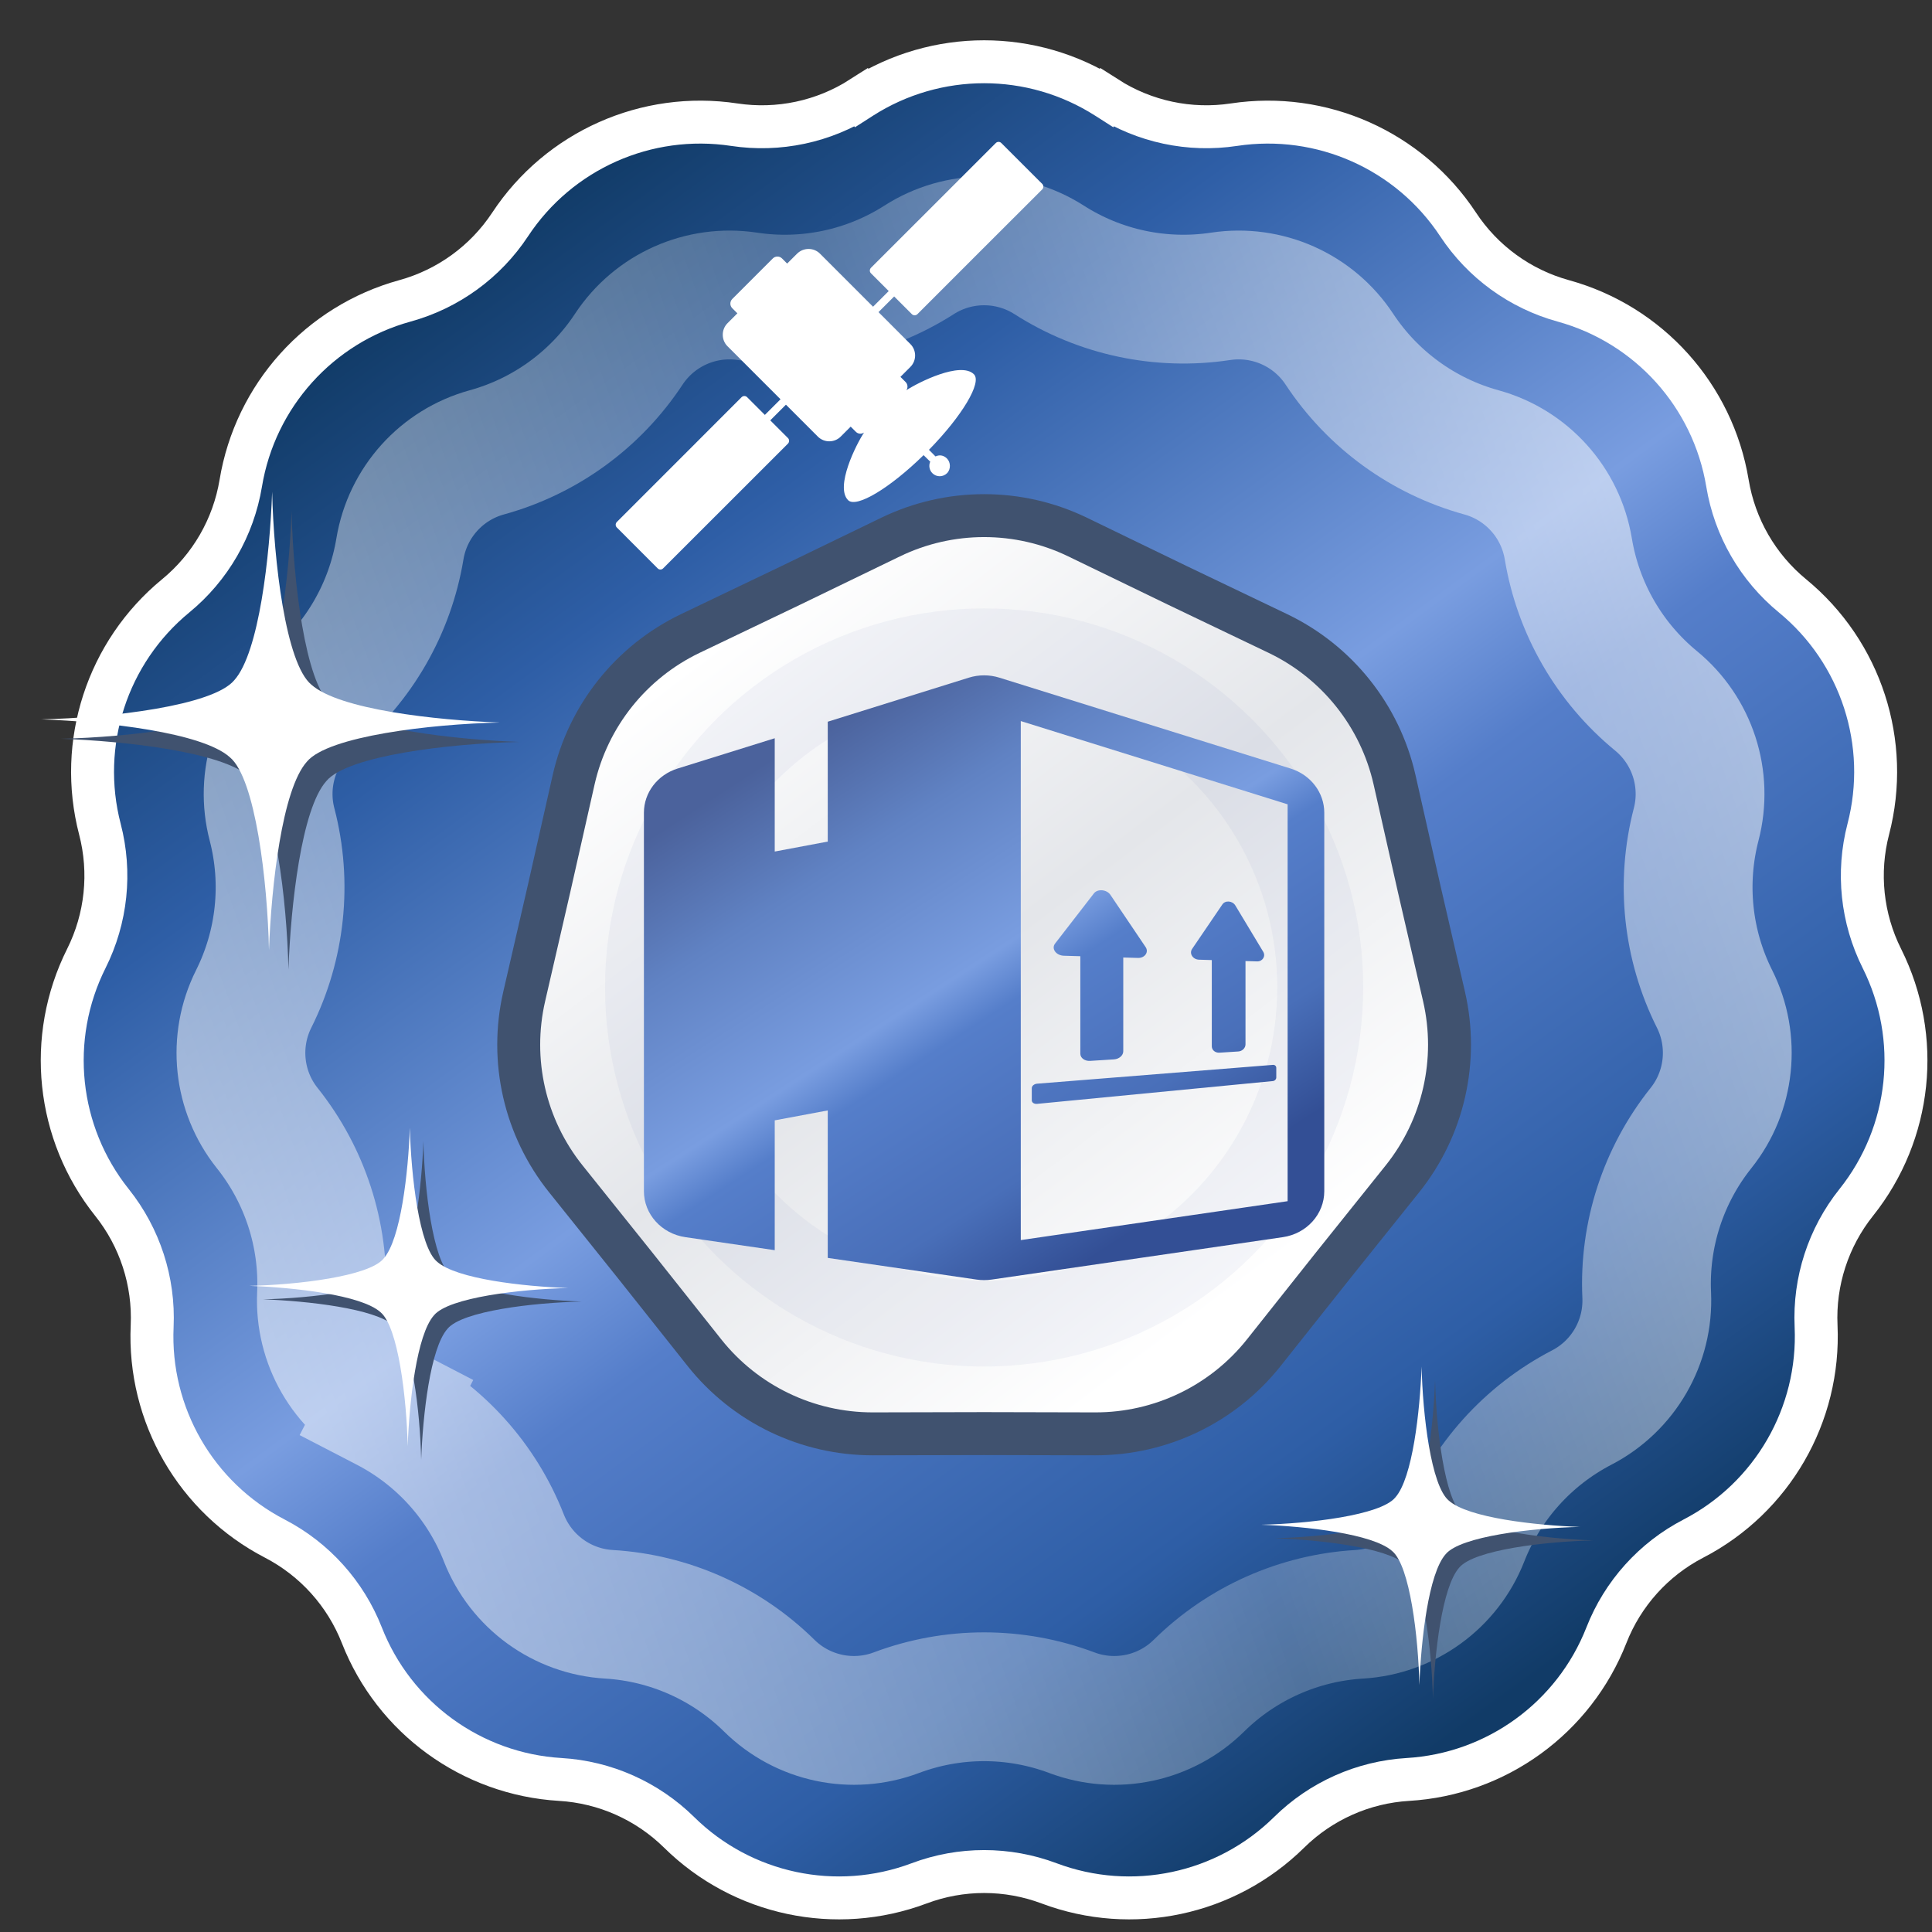 <svg width="45" height="45" viewBox="0 0 45 45" fill="none" xmlns="http://www.w3.org/2000/svg">
<rect x="0" y="0" width="45" height="45" fill="#333333" stroke="none"/>
<path d="M25.779 2.274L25.51 2.695L25.779 2.274C24.037 1.16 21.806 1.16 20.064 2.274L20.334 2.695L20.064 2.274C19.186 2.836 18.133 3.06 17.102 2.904C15.058 2.595 13.02 3.502 11.882 5.228C11.307 6.099 10.437 6.731 9.431 7.008C7.438 7.557 5.945 9.215 5.608 11.255C5.437 12.284 4.899 13.216 4.093 13.878C2.496 15.19 1.806 17.312 2.327 19.313C2.59 20.322 2.478 21.392 2.011 22.325C1.085 24.174 1.318 26.392 2.608 28.008C3.259 28.823 3.591 29.847 3.544 30.888C3.45 32.954 4.566 34.886 6.401 35.837C7.327 36.317 8.047 37.117 8.428 38.088C9.182 40.013 10.987 41.324 13.051 41.447C14.092 41.509 15.075 41.947 15.818 42.679C17.29 44.131 19.472 44.594 21.408 43.867C22.384 43.5 23.46 43.5 24.436 43.867C26.372 44.594 28.553 44.131 30.026 42.679C30.768 41.947 31.751 41.509 32.792 41.447C34.856 41.324 36.661 40.013 37.416 38.088C37.796 37.117 38.516 36.317 39.442 35.837C41.278 34.886 42.393 32.954 42.3 30.888C42.252 29.847 42.585 28.823 43.235 28.008C44.525 26.392 44.758 24.174 43.833 22.325C43.366 21.392 43.253 20.322 43.516 19.313C44.037 17.312 43.348 15.19 41.75 13.878C40.944 13.216 40.406 12.284 40.236 11.255C39.898 9.215 38.406 7.557 36.412 7.008C35.407 6.731 34.536 6.099 33.962 5.228C32.824 3.502 30.786 2.595 28.741 2.904C27.71 3.06 26.658 2.836 25.779 2.274Z" fill="url(#paint0_linear_153_318)" stroke="white"/>
<path d="M9.001 32.784L8.311 34.116L9.001 32.784C8.029 32.28 7.439 31.257 7.488 30.163C7.552 28.758 7.103 27.376 6.225 26.276C5.542 25.421 5.419 24.246 5.909 23.267C6.539 22.008 6.691 20.564 6.336 19.202C6.06 18.142 6.425 17.019 7.271 16.324C8.359 15.431 9.085 14.173 9.315 12.784C9.494 11.704 10.284 10.826 11.34 10.536C12.697 10.162 13.872 9.308 14.646 8.133C15.249 7.219 16.328 6.739 17.411 6.902C18.802 7.113 20.223 6.811 21.409 6.052C22.331 5.463 23.512 5.463 24.435 6.052C25.62 6.811 27.041 7.113 28.433 6.902C29.515 6.739 30.594 7.219 31.197 8.133C31.972 9.308 33.147 10.162 34.504 10.536C35.559 10.826 36.35 11.704 36.529 12.784C36.759 14.173 37.485 15.431 38.572 16.324C39.418 17.019 39.783 18.142 39.507 19.202C39.153 20.564 39.304 22.008 39.935 23.267C40.425 24.246 40.301 25.421 39.618 26.276C38.74 27.376 38.291 28.758 38.355 30.163C38.405 31.257 37.814 32.28 36.842 32.784C35.593 33.432 34.621 34.511 34.107 35.822C33.708 36.841 32.752 37.535 31.659 37.6C30.254 37.684 28.927 38.275 27.925 39.263C27.146 40.032 25.99 40.277 24.965 39.892C23.648 39.397 22.196 39.397 20.878 39.892C19.853 40.277 18.698 40.032 17.918 39.263C16.916 38.275 15.589 37.684 14.184 37.6C13.091 37.535 12.136 36.841 11.736 35.822C11.223 34.511 10.251 33.432 9.001 32.784Z" stroke="url(#paint1_linear_153_318)" stroke-opacity="0.78" stroke-width="3"/>
<path d="M20.742 12.51C22.119 11.843 23.725 11.843 25.101 12.51L27.43 13.638L29.764 14.755C31.144 15.416 32.145 16.672 32.482 18.163L33.052 20.688L33.634 23.209C33.978 24.7 33.62 26.265 32.664 27.459L31.046 29.479L29.437 31.506C28.486 32.704 27.039 33.4 25.51 33.397L22.922 33.391L20.334 33.397C18.804 33.4 17.358 32.704 16.407 31.506L14.798 29.479L13.18 27.459C12.223 26.265 11.866 24.7 12.21 23.209L12.791 20.688L13.361 18.163C13.698 16.672 14.7 15.416 16.079 14.755L18.413 13.638L20.742 12.51Z" fill="url(#paint2_linear_153_318)"/>
<path d="M20.742 12.51C22.119 11.843 23.725 11.843 25.101 12.51L27.43 13.638L29.764 14.755C31.144 15.416 32.145 16.672 32.482 18.163L33.052 20.688L33.634 23.209C33.978 24.7 33.62 26.265 32.664 27.459L31.046 29.479L29.437 31.506C28.486 32.704 27.039 33.4 25.51 33.397L22.922 33.391L20.334 33.397C18.804 33.4 17.358 32.704 16.407 31.506L14.798 29.479L13.18 27.459C12.223 26.265 11.866 24.7 12.21 23.209L12.791 20.688L13.361 18.163C13.698 16.672 14.7 15.416 16.079 14.755L18.413 13.638L20.742 12.51Z" stroke="#40526F"/>
<circle cx="22.922" cy="23" r="7.829" stroke="#3A4E96" stroke-opacity="0.05" stroke-width="2"/>
<path d="M24.575 21.977L25.479 20.809C25.565 20.697 25.779 20.717 25.863 20.842L26.684 22.06C26.763 22.177 26.665 22.316 26.506 22.312L26.163 22.302V24.486C26.163 24.583 26.067 24.667 25.947 24.675L25.392 24.71C25.266 24.718 25.163 24.643 25.163 24.543V22.272L24.782 22.261C24.598 22.256 24.482 22.097 24.575 21.977ZM27.928 22.353L28.225 22.362V24.37C28.225 24.459 28.305 24.525 28.404 24.519L28.84 24.491C28.934 24.486 29.01 24.411 29.01 24.326V22.385L29.281 22.393C29.407 22.396 29.485 22.272 29.423 22.169L28.774 21.091C28.708 20.98 28.54 20.965 28.472 21.065L27.766 22.103C27.694 22.21 27.784 22.349 27.928 22.353ZM24.157 25.711L29.648 25.18C29.692 25.175 29.727 25.138 29.727 25.097V24.872C29.727 24.83 29.692 24.799 29.648 24.803L24.157 25.241C24.088 25.246 24.032 25.293 24.032 25.345V25.629C24.032 25.681 24.088 25.718 24.157 25.711ZM30.845 18.93V27.746C30.845 28.28 30.435 28.735 29.879 28.816L23.095 29.804C22.98 29.821 22.863 29.821 22.749 29.804L19.28 29.299V25.864L18.045 26.095V29.119L15.965 28.816C15.409 28.735 14.998 28.28 14.998 27.746V18.93C14.998 18.462 15.314 18.047 15.782 17.901L18.045 17.195V19.834L19.28 19.602V16.81L22.566 15.784C22.797 15.712 23.046 15.712 23.277 15.784L30.061 17.901C30.529 18.047 30.845 18.462 30.845 18.93ZM29.991 18.734L23.776 16.795V28.884L29.991 27.978L29.991 18.734Z" fill="url(#paint3_linear_153_318)"/>
<path fill-rule="evenodd" clip-rule="evenodd" d="M21.512 10.601C20.724 11.373 19.944 11.84 19.754 11.65C19.445 11.341 19.942 10.35 20.125 10.075C20.067 10.116 19.986 10.11 19.934 10.057L19.814 9.937L19.583 10.168C19.437 10.316 19.194 10.316 19.048 10.168L18.306 9.426L17.941 9.791L18.354 10.204C18.388 10.238 18.388 10.296 18.354 10.332C17.384 11.301 16.415 12.269 15.444 13.24C15.41 13.274 15.354 13.274 15.32 13.24L14.366 12.285C14.332 12.251 14.332 12.195 14.366 12.159C15.334 11.19 16.305 10.222 17.273 9.251C17.309 9.215 17.367 9.215 17.402 9.251L17.815 9.664L18.18 9.3L16.944 8.064C16.798 7.918 16.798 7.677 16.944 7.529L17.175 7.298L17.055 7.178C16.997 7.12 16.997 7.024 17.055 6.965L18.001 6.019C18.059 5.961 18.156 5.961 18.214 6.019L18.334 6.139L18.565 5.909C18.713 5.762 18.954 5.762 19.1 5.909L20.335 7.144L20.7 6.779L20.287 6.366C20.251 6.332 20.251 6.274 20.287 6.237C21.258 5.269 22.226 4.298 23.195 3.33C23.231 3.296 23.287 3.296 23.321 3.33L24.276 4.284C24.31 4.318 24.31 4.375 24.276 4.411C23.305 5.379 22.337 6.348 21.368 7.318C21.332 7.352 21.274 7.352 21.24 7.318L20.827 6.905L20.462 7.27L21.203 8.012C21.352 8.159 21.352 8.401 21.203 8.548L20.973 8.778L21.093 8.898C21.145 8.951 21.151 9.031 21.111 9.089C21.386 8.908 22.377 8.409 22.685 8.718C22.876 8.908 22.409 9.689 21.637 10.477L21.789 10.631C21.877 10.591 21.974 10.597 22.058 10.681C22.142 10.765 22.152 10.928 22.058 11.022C21.963 11.116 21.811 11.116 21.717 11.022C21.645 10.95 21.627 10.841 21.667 10.753L21.512 10.601Z" fill="white"/>
<path fill-rule="evenodd" clip-rule="evenodd" d="M6.792 11.906C6.827 13.508 7.107 15.905 7.704 16.399C8.352 16.978 10.601 17.227 12.095 17.281C10.493 17.316 8.095 17.596 7.601 18.193C7.021 18.84 6.772 21.088 6.718 22.582C6.683 20.98 6.403 18.583 5.806 18.089C5.158 17.51 2.909 17.261 1.415 17.207C3.018 17.172 5.415 16.892 5.91 16.295C6.489 15.648 6.738 13.399 6.792 11.906Z" fill="#40526F"/>
<path fill-rule="evenodd" clip-rule="evenodd" d="M6.339 11.454C6.374 13.056 6.654 15.453 7.252 15.947C7.899 16.526 10.148 16.775 11.642 16.829C10.04 16.864 7.642 17.144 7.148 17.741C6.569 18.388 6.32 20.636 6.265 22.13C6.23 20.528 5.95 18.131 5.353 17.637C4.705 17.058 2.456 16.809 0.963 16.755C2.565 16.72 4.963 16.44 5.457 15.843C6.036 15.196 6.285 12.947 6.339 11.454Z" fill="white"/>
<path fill-rule="evenodd" clip-rule="evenodd" d="M9.862 26.58C9.886 27.693 10.081 29.359 10.496 29.702C10.946 30.105 12.509 30.278 13.548 30.316C12.434 30.34 10.768 30.534 10.424 30.949C10.021 31.399 9.848 32.962 9.81 34C9.786 32.887 9.592 31.221 9.176 30.877C8.726 30.475 7.163 30.302 6.125 30.264C7.238 30.24 8.905 30.045 9.249 29.63C9.651 29.18 9.824 27.617 9.862 26.58Z" fill="#40526F"/>
<path fill-rule="evenodd" clip-rule="evenodd" d="M9.547 26.265C9.572 27.379 9.766 29.045 10.181 29.388C10.632 29.791 12.195 29.964 13.233 30.001C12.12 30.026 10.453 30.22 10.109 30.635C9.706 31.085 9.533 32.648 9.496 33.686C9.471 32.573 9.277 30.907 8.862 30.563C8.411 30.16 6.848 29.988 5.81 29.95C6.923 29.926 8.59 29.731 8.934 29.316C9.336 28.866 9.509 27.303 9.547 26.265Z" fill="white"/>
<path fill-rule="evenodd" clip-rule="evenodd" d="M33.426 32.143C33.451 33.257 33.645 34.923 34.06 35.266C34.511 35.669 36.074 35.842 37.112 35.879C35.999 35.904 34.332 36.098 33.988 36.513C33.586 36.963 33.413 38.526 33.375 39.564C33.351 38.45 33.156 36.784 32.741 36.441C32.291 36.038 30.727 35.865 29.689 35.828C30.803 35.803 32.469 35.609 32.813 35.194C33.216 34.744 33.389 33.181 33.426 32.143Z" fill="#40526F"/>
<path fill-rule="evenodd" clip-rule="evenodd" d="M33.112 31.829C33.136 32.942 33.331 34.608 33.746 34.952C34.196 35.354 35.759 35.527 36.798 35.565C35.684 35.589 34.017 35.784 33.673 36.199C33.271 36.649 33.098 38.212 33.06 39.249C33.036 38.136 32.841 36.47 32.426 36.127C31.976 35.724 30.413 35.551 29.374 35.514C30.488 35.489 32.155 35.295 32.498 34.88C32.901 34.43 33.074 32.867 33.112 31.829Z" fill="white"/>
<defs>
<linearGradient id="paint0_linear_153_318" x1="9.112" y1="7.153" x2="33.562" y2="40.658" gradientUnits="userSpaceOnUse">
<stop stop-color="#113B67"/>
<stop offset="0.21" stop-color="#2E5EA6"/>
<stop offset="0.479" stop-color="#799DE0"/>
<stop offset="0.564" stop-color="#557ECA"/>
<stop offset="0.821" stop-color="#2E5EA6"/>
<stop offset="1" stop-color="#113B67"/>
</linearGradient>
<linearGradient id="paint1_linear_153_318" x1="45.858" y1="22.751" x2="5.47" y2="37.211" gradientUnits="userSpaceOnUse">
<stop stop-color="white" stop-opacity="0.74"/>
<stop offset="0.469" stop-color="white" stop-opacity="0.29"/>
<stop offset="1" stop-color="white" stop-opacity="0.71"/>
</linearGradient>
<linearGradient id="paint2_linear_153_318" x1="21.347" y1="11.454" x2="33.024" y2="26.917" gradientUnits="userSpaceOnUse">
<stop stop-color="white"/>
<stop offset="0.49" stop-color="#E4E6EA"/>
<stop offset="1" stop-color="white"/>
</linearGradient>
<linearGradient id="paint3_linear_153_318" x1="17.939" y1="17.691" x2="25.458" y2="29.283" gradientUnits="userSpaceOnUse">
<stop stop-color="#4B629C"/>
<stop offset="0.21" stop-color="#6082C3"/>
<stop offset="0.479" stop-color="#799DE0"/>
<stop offset="0.564" stop-color="#557ECA"/>
<stop offset="0.821" stop-color="#496FB9"/>
<stop offset="1" stop-color="#334F95"/>
</linearGradient>
</defs>
</svg>
